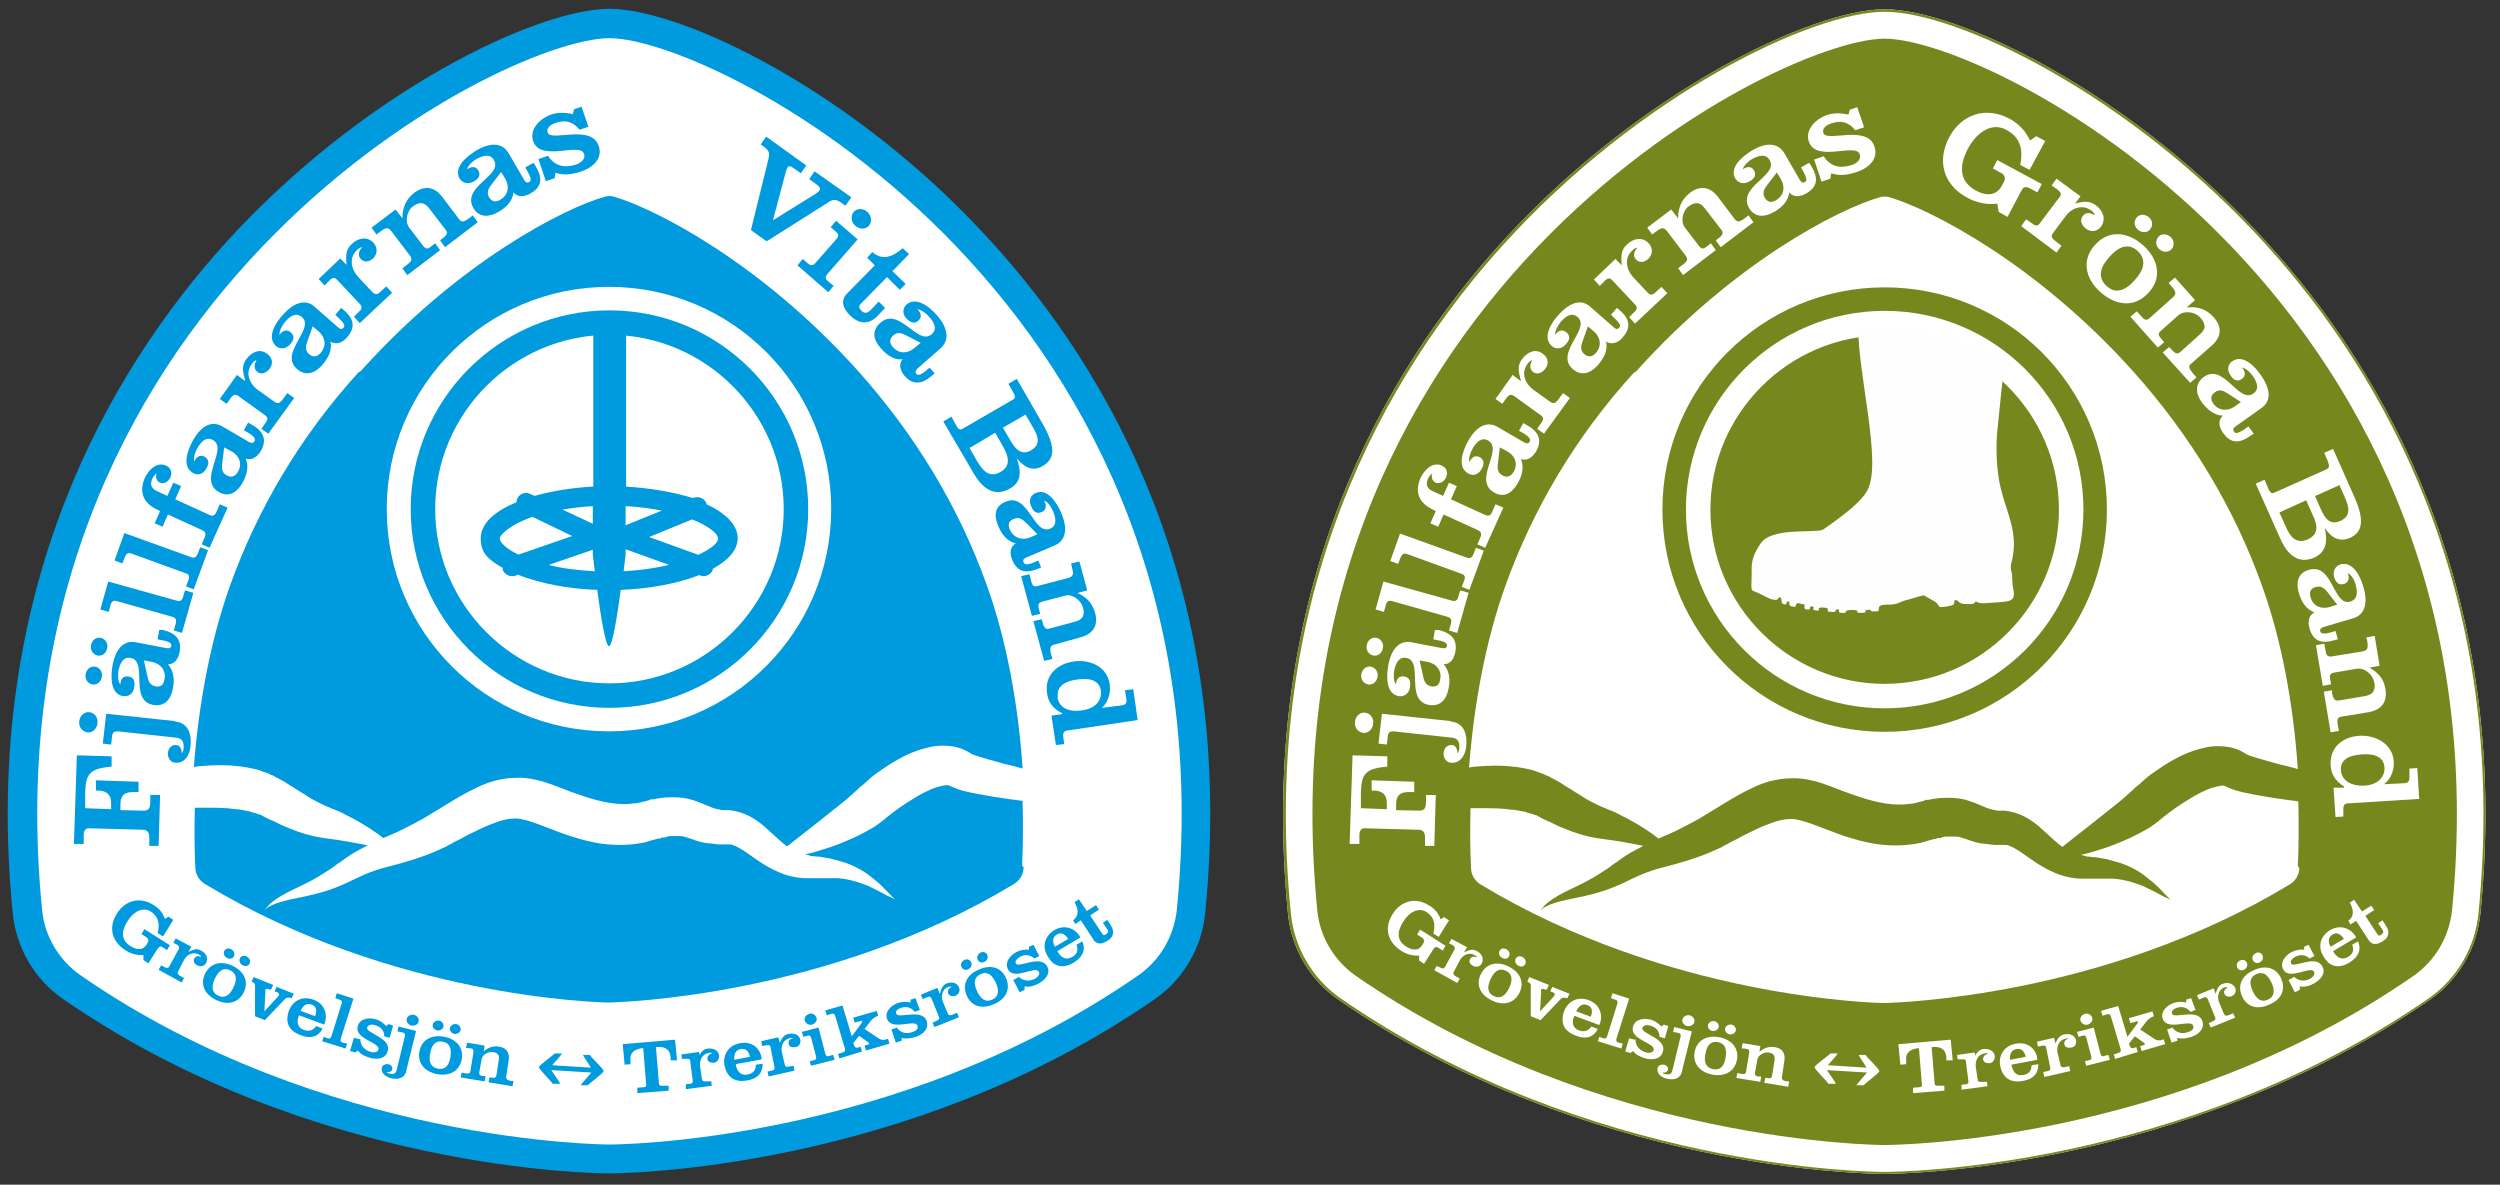 <?xml version="1.0" encoding="UTF-8"?>
<svg xmlns="http://www.w3.org/2000/svg" version="1.1" viewBox="0 0 510.7 242">
  <rect x="0" y="0" width="510.7" height="242" fill="#333333" stroke="none"/>
  <defs>
    <style>
      .cls-1 {
        fill: #fff;
      }

      .cls-2 {
        fill: #009ade;
      }

      .cls-3 {
        fill: #fefefe;
      }

      .cls-4 {
        fill: #76871e;
      }
    </style>
  </defs>
  <!-- Generator: Adobe Illustrator 28.7.1, SVG Export Plug-In . SVG Version: 1.2.0 Build 142)  -->
  <g>
    <g id="Lager_1">
      <g>
        <path class="cls-2" d="M124.5,1.8c-14.7,0-50.2,16.7-78.5,47.9C22.6,75.6-4,120.3,2.6,186.5c.7,7.2,4.5,13.6,10.3,17.6,50.9,35.2,109.1,35.6,111.5,35.6s60.7-.4,111.5-35.6c5.9-4.1,9.6-10.5,10.3-17.6,6.6-66.2-19.9-110.9-43.4-136.8C174.7,18.5,139.2,1.8,124.5,1.8h0Z"/>
        <g>
          <path class="cls-1" d="M169.8,104c0,25-20.3,45.4-45.4,45.4s-45.4-20.3-45.4-45.4,20.3-45.4,45.4-45.4,45.4,20.3,45.4,45.4"/>
          <path class="cls-2" d="M124.5,144.6c-22.4,0-40.6-18.2-40.6-40.6s18.2-40.6,40.6-40.6,40.6,18.2,40.6,40.6-18.2,40.6-40.6,40.6ZM124.5,68.4c-19.6,0-35.6,16-35.6,35.6s16,35.6,35.6,35.6,35.6-16,35.6-35.6-16-35.6-35.6-35.6Z"/>
          <path class="cls-2" d="M150.7,110c0-2.8-2.5-5.2-6.4-7,0,0,0-.1,0-.2-.4-1-1.6-1.5-2.6-1.1h-.3c-3.9-1.2-8.7-2-13.5-2.3v-33.8h-6.7v33.8c-4.2.2-8.4.9-12,1.9l-.9-.4c-1-.5-2.2,0-2.6.9-.1.2-.2.5-.2.8-4.4,1.8-7.3,4.3-7.3,7.4s1.7,4.4,4.5,6c0,.1,0,.3,0,.4.3.8,1.1,1.3,1.9,1.3s.4,0,.7-.1l.5-.2c4.5,1.8,10.3,2.9,16.2,3.1.7,5.3,1.7,11.5,2.4,11.5s1.7-6.2,2.4-11.5c5.8-.2,11.6-1.3,16-3h.2c.2.2.5.2.7.2.8,0,1.6-.5,1.9-1.3,0,0,0-.1,0-.2,3.1-1.7,5.1-3.8,5.1-6.3ZM135.2,104.3l-7.4,3v-3.9c2.7.1,5.2.5,7.4.9ZM121.1,103.4v3.6l-6.2-2.9c1.9-.3,4-.6,6.2-.7ZM108.8,105.6l8.1,3.9-11,3.8c-2.5-1.2-3.8-2.5-3.8-3.3s2.3-2.9,6.6-4.4ZM112.1,115.4l9-3.1v1.1s.2,1.3.4,3.3c-3.6-.2-6.8-.6-9.4-1.3ZM127.4,116.7c.2-2,.4-3.3.4-3.3v-1.2l8.9,3.2c-2.6.6-5.7,1.1-9.3,1.3ZM142.8,113.4l-10.2-3.7,8.8-3.6c3.5,1.4,5.3,3,5.3,3.9s-1.4,2.1-4,3.3Z"/>
        </g>
        <path class="cls-1" d="M124.5,7.8C102.2,7.8-3.7,62,8.6,185.9c.5,5.3,3.4,10.2,7.8,13.3,49.8,34.5,107.5,34.6,108.1,34.6h0c.6,0,58.3,0,108.1-34.6,4.4-3.1,7.2-7.9,7.8-13.3C252.7,62,146.7,7.8,124.5,7.8ZM73.7,75.8c20-22.3,41.6-33.3,49.8-35.6.7-.2,1.3-.2,2,0,8.2,2.4,29.9,13.4,49.8,35.6,11.7,13.1,20.6,27.8,26.3,43.8,4,11.1,6.4,24.2,7.3,37.4-1.3-.4-2.6-.7-3.9-1-1.1-.3-2.2-.6-3.2-.9-1-.3-2.1-.6-2.9-.9q-.5-.2-1.1-.6c-1-.6-2-.9-3-1.1-2-.3-3.7-.2-5.2.2-3.1.7-5.5,2-7.8,3.4-1.1.7-2.2,1.5-3.2,2.2-.5.4-1,.8-1.4,1.2-.4.4-1,.9-1.4,1.2-.4.3-.7.7-1.1,1-.3.3-.7.6-1.1,1-.7.6-1.5,1.3-2.3,1.9-1.5,1.2-3,2.4-4.4,3.5-2.4,1.9-4.5,3.5-6.1,4.8-.3-.2-.5-.4-.8-.6-1.2-1-2.4-2.2-4-3.6-1.6-1.3-3.8-2.9-7.1-3.2h-.4s-.2,0-.2,0c-.3,0-.1,0-.2,0h0s0,0,0,0h-.6c-.4-.1-.7-.2-1-.2-.7-.2-1.3-.4-2.2-.8-.9-.4-2.1-.9-3.6-1.3-1.4-.3-2.9-.4-4.3-.3-.7,0-1.3.1-2,.2l-1,.2h-.5c0,0-.4.2-.4.2l-1.6.4c-.4.1-.8.2-1.2.2-3.2.5-6.8-.2-10.6-1.5-1.9-.6-3.9-1.4-6-2.2-1.1-.4-2.2-.8-3.6-1.1-1.3-.3-2.8-.5-4.3-.4-1.5,0-2.9.3-4.2.6-1.3.4-2.5.8-3.6,1.4-2.2,1-4,2.1-5.8,3.2-1.7,1-3.4,2.1-5.1,3.1-1.6.9-3.2,1.7-4.8,2.5-1.1.5-2.2,1-3.4,1.5-1.5-1.2-3.6-2.6-6.2-4-.8-.4-1.6-.8-2.5-1.3-.9-.4-2-.8-2.7-1.1-1.6-.7-3.2-1.5-4.8-2.6-.9-.5-1.7-1.1-2.6-1.6-.9-.6-1.8-1.2-3.1-1.8l-.5-.3-.4-.2h-.2c0,0-.3-.2-.3-.2l-.5-.2c-.7-.2-1.3-.5-2-.7-1.3-.3-2.7-.6-4-.7-2.6-.3-5.1-.2-7.5,0-.5,0-.9.1-1.4.2,1-13,3.4-25.8,7.3-36.8,5.7-16,14.5-30.8,26.3-43.8ZM209.1,177.2c0,1.4-.8,2.7-2,3.4-38.2,23.1-80.5,24.1-82.6,24.2-2.2,0-44.4-1.1-82.6-24.2-1.2-.7-2-2-2-3.4-.2-4-.2-8.1-.1-12.2.8,0,1.6,0,2.3,0,2,0,4.1,0,6,.3,1,0,1.8.3,2.7.4.4.1.8.3,1.2.4h.3c0,0,0,.1,0,.1h0s0,0,0,0c0,0,.1,0,0,0h.2c0,0,.4.2.4.2h.3c.8.5,1.8,1,2.8,1.4,1,.5,2,1,3.1,1.4,2.1.9,4.4,1.6,6.5,1.9,1.2.2,1.9.3,2.8.4.9.1,1.7.3,2.5.4,1.5.3,2.9.5,4.2.8-1,.5-1.9,1-2.8,1.5-.7.4-1.5,1-2.1,1.4-.3.2-.6.5-1,.7-.3.2-.6.4-.8.6-1.1.8-2.3,1.5-3.4,2.2-2.2,1.3-4.3,2.2-6.1,3.1-1.7.9-3.1,1.8-3.8,2.5-.4.4-.6.7-.8.9-.1.2-.2.3-.2.3,0,0,.1,0,.3-.3.2-.2.5-.4,1-.6.9-.5,2.3-.9,4.1-1.3,1.9-.4,4.2-.8,6.8-1.6,1.3-.4,2.7-.9,4.2-1.6.4-.2.7-.3,1.1-.5.3-.2.7-.3,1-.5.7-.3,1.3-.6,2-.9,1.4-.6,2.9-1.1,4.5-1.5,1.6-.4,3.4-.9,5.3-1.5,1.9-.6,3.8-1.3,5.7-2.2.5-.2,1-.4,1.4-.7.4-.2.9-.4,1.3-.7.9-.4,1.8-.9,2.7-1.4,1.8-.9,3.6-1.8,5.3-2.4,1.7-.7,3.2-1,4.5-1,2.4,0,6.5,2,10.9,3.5,2.2.7,4.6,1.4,7.1,1.7,2.5.3,5.2.3,7.8-.2.7-.1,1.3-.3,1.9-.5l1.5-.4h.4c0-.1.3-.2.3-.2h.6c.4-.2.8-.3,1.2-.3.7,0,1.4,0,2,0,.6,0,1.3.3,2.3.6,1,.4,2.3.8,3.7.9.6,0,1.3.2,1.9.2h.9s.1,0,.1,0h0s.2,0,0,0h.2s.4,0,.4,0c.1,0,.1,0,.2,0,.1,0,.2,0,.4,0,.3,0,.5.1.8.2.6.2,1.2.6,1.9,1,1.4.9,2.9,2.1,4.6,3.1,1.7,1,3.6,1.9,5.6,2.3,1,.2,1.9.3,2.8.3.5,0,.9,0,1.4,0,.4,0,.7,0,1.1,0,.8,0,1.4,0,2,0,.6,0,1.3,0,1.9,0,2.4.2,4.5.9,6.2,1.6,1.7.8,3,1.5,3.9,2,.5.2.8.4,1.1.5.2.1.4.2.4.2,0,0-.4-.4-1.1-1.1-.7-.7-1.7-1.9-3.3-3.1-1.5-1.3-3.7-2.7-6.5-3.5-.7-.2-1.4-.4-2.2-.6-.8-.1-1.6-.3-2.3-.4-.4,0-.8,0-1.2-.1-.3,0-.6,0-1-.2-.2,0-.5-.1-.7-.2,0,0,0,0,.1,0,1.5-.3,3.1-.8,4.9-1.4,1.8-.6,3.7-1.4,5.6-2.3,1-.5,2-1,3-1.6.5-.3,1-.6,1.5-1,.3-.2.5-.4.8-.6l.7-.6c1.6-1.3,3.3-2.5,5.1-3.6,1.7-1.1,3.6-2.1,5.2-2.6.8-.2,1.5-.4,1.9-.4.2,0,.3,0,.4,0,.5.2,1.6.7,2.2.9,2.7.8,5.1,1.1,7.3,1.5,2,.3,3.9.6,5.7.8.1,4.4.1,8.9-.1,13.2Z"/>
        <g>
          <path class="cls-2" d="M34.3,187.2l1.1.7-2.1,3.4-1.1-.7c.4-1.5.4-3.2-1.4-4.4-1.6-1-3.5,0-4.7,1.9-1.3,2-1.5,3.9.6,5.2,1.5.9,2.6.7,3.2-.3l.3-.5c.3-.4,0-.9-.4-1.1l-.9-.6.6-1,5.2,3.3-.6,1-.7-.5c-.6-.4-.8-.3-1.2.2l-1.9,3-1-.7v-1c-1.3.1-2.7-.3-3.7-1-2.8-1.8-3.5-4.7-1.7-7.5,1.7-2.7,4.7-3.5,7.5-1.7,1.2.7,1.9,1.7,2.3,2.8l.8-.5Z"/>
          <path class="cls-2" d="M38.6,194.4h0c1-.5,1.7-.7,2.5-.2,1,.5,1.5,1.5,1,2.5-.3.6-1,.9-1.8.5-.6-.3-.9-.9-.6-1.4.3-.5.9-.6,1.4-.3,0-.3-.3-.4-.5-.5-1.2-.7-2.5.1-3,1.1l-1.2,2.3c-.2.4-.1.6.3.9l.9.5-.5.9-4.7-2.6.5-.9.8.4c.4.2.7.2.9-.2l1.9-3.5c.2-.4.1-.6-.3-.9l-.8-.4.5-.9,3.2,1.7-.6,1Z"/>
          <path class="cls-2" d="M47.5,197.3c2.3,1.1,3.4,3.1,2.3,5.4-1.1,2.2-3.3,2.7-5.6,1.6-2.3-1.1-3.4-3.1-2.3-5.4,1.1-2.2,3.3-2.7,5.6-1.6ZM44.6,203.4c1.2.6,2.3,0,3.1-1.7.8-1.7.6-2.9-.7-3.5s-2.3,0-3.1,1.7-.6,2.9.7,3.5ZM47.2,193.9c.6.3.8.9.6,1.4-.2.5-.8.7-1.4.4-.6-.3-.8-.9-.6-1.4s.8-.7,1.4-.4ZM50.4,195.4c.6.3.8.9.6,1.4-.2.5-.8.7-1.4.4-.6-.3-.8-.9-.6-1.4.2-.5.8-.7,1.4-.4Z"/>
          <path class="cls-2" d="M55.2,202.2l-.5-.2c-.2,0-.4,0-.5.2,0,.1,0,.4,0,.8l-.2,3.6h0s2.5-2.7,2.5-2.7c.3-.3.4-.5.5-.6,0-.2,0-.4-.2-.5l-.7-.3.4-.9,3.5,1.4-.4.9c-.7-.2-1.1-.1-1.4.2l-4.1,4.3-2-.8v-6.2c.1-.3,0-.5-.7-.9l.4-.9,4,1.6-.4.9Z"/>
          <path class="cls-2" d="M61.1,207.4c-.5,1.1-.5,2.5,1,3,1.2.4,1.9,0,2.5-.8l1.3.5c-.8,1.6-2.3,2.2-4.4,1.4-2.5-.9-3.3-2.6-2.5-5,.8-2.1,2.8-3.1,5-2.3,2.6.9,3,3.5,2.2,5.1l-5.1-1.9ZM64.4,207.5c.3-.9.4-1.9-.8-2.3-1.1-.4-1.8.4-2.2,1.3l3,1.1Z"/>
          <path class="cls-2" d="M65.8,212.8l.3-1,.8.3c.5.1.7,0,.8-.4l2.1-6.7c.1-.4,0-.7-.5-.8l-.8-.3.3-1,3.4,1.1-2.6,8.2c-.1.4,0,.7.5.8l.8.2-.3,1-4.8-1.5Z"/>
          <path class="cls-2" d="M73.6,212.2c0,1.4.8,2.3,2.2,2.7.6.2,1.4,0,1.5-.5.4-1.5-5-2.1-4.2-4.8.4-1.5,2.2-1.8,3.6-1.4.9.2,1.6.8,2.2,1.4l.5-.4.9.3-.7,2.5-1.1-.3c0-1.2-.7-2-2-2.3-.5-.2-1.3-.1-1.5.5-.3,1.2,5,2.1,4.2,4.8-.4,1.6-2.1,1.8-3.6,1.4-1-.3-1.9-.7-2.5-1.5l-.5.4-1.1-.3.8-2.7,1.2.3Z"/>
          <path class="cls-2" d="M83,218.8c-.4,1.6-1.9,1.8-3.3,1.4-1-.3-1.9-1-1.7-2.1.1-.5.7-.8,1.3-.7.6.1,1,.6.8,1.1-.1.4-.7.6-1.1.5,0,.1.3.3.5.3.7.2,1.3.1,1.5-.6l1.7-7c.1-.4,0-.7-.5-.8l-1-.2.2-1,3.6.9-2,8.1ZM84.6,207.3c.6.2,1.1.8.9,1.4-.1.6-.8.9-1.5.8-.6-.2-1.1-.8-.9-1.4.2-.6.8-.9,1.5-.8Z"/>
          <path class="cls-2" d="M90.8,211.8c2.5.5,4,2.3,3.5,4.7-.5,2.4-2.6,3.4-5.1,2.9-2.5-.5-4-2.3-3.5-4.7.5-2.4,2.6-3.4,5.1-2.9ZM89.4,218.3c1.4.3,2.3-.5,2.6-2.3s-.1-2.9-1.5-3.2-2.3.5-2.6,2.3c-.4,1.8.1,2.9,1.5,3.2ZM89.7,208.5c.6.1,1,.7.9,1.2-.1.5-.7.9-1.3.8-.6-.1-1-.7-.9-1.2.1-.5.7-.9,1.3-.8ZM93.2,209.2c.6.1,1,.7.9,1.2-.1.5-.7.9-1.3.8-.6-.1-1-.7-.9-1.2.1-.5.7-.9,1.3-.8Z"/>
          <path class="cls-2" d="M98.7,214.9h0c.8-.8,1.9-1.3,3.2-1.1,1.5.2,2.3,1.2,2,2.9l-.5,3.3c0,.4.1.6.9.8h.6c0,0-.2,1.1-.2,1.1l-4.9-.8.2-1h.4c.7.2.9,0,1-.4l.5-3.2c.2-1.1-.4-1.5-1.3-1.6-.8-.1-2,.5-2.2,1.4l-.5,2.8c0,.4.1.6.6.7h.7c0,.1-.2,1.1-.2,1.1l-4.9-.8.2-1,1,.2c.5,0,.7,0,.8-.5l.6-3.7c.1-.7,0-.9-.9-1h-.6c0,0,.2-1.1.2-1.1l3.6.6-.2,1.3Z"/>
          <path class="cls-2" d="M137.9,212.4l.4,4.2h-1.3c0,.1,0-.6,0-.6-.1-1.6-1.1-2.3-3-2.1l.6,7.4c0,.4.2.5.7.5h1.3c0-.1,0,1,0,1l-6.4.5v-1.1c0,0,1.2-.1,1.2-.1.5,0,.7-.2.6-.6l-.6-7.4c-1.9.2-2.8,1-2.6,2.6v.7c0,0-1.2.1-1.2.1l-.4-4.2,10.5-.9Z"/>
          <path class="cls-2" d="M142.7,215.9h0c.5-1,1-1.6,1.9-1.7,1.1-.1,2.1.3,2.3,1.4,0,.7-.3,1.4-1.1,1.5-.7,0-1.2-.2-1.3-.8,0-.6.4-1,1-1.1-.2-.2-.5-.2-.7-.1-1.4.2-1.9,1.5-1.8,2.7l.4,2.6c0,.4.3.6.8.5h1.1c0-.1.1.9.1.9l-5.3.7v-1c-.1,0,.8-.1.8-.1.5,0,.7-.3.6-.7l-.5-3.9c0-.4-.3-.6-.8-.5h-.9c0,.1-.1-.9-.1-.9l3.6-.5.2,1.2Z"/>
          <path class="cls-2" d="M150.3,217.4c.2,1.2.8,2.4,2.4,2.1,1.2-.2,1.7-.9,1.7-2l1.4-.2c0,1.8-.9,3-3.1,3.4-2.6.5-4.2-.6-4.7-3.1-.4-2.2.9-4.1,3.2-4.5,2.8-.5,4.3,1.5,4.4,3.3l-5.4,1ZM153.2,215.9c-.2-1-.7-1.8-1.9-1.6-1.1.2-1.4,1.2-1.3,2.2l3.1-.6Z"/>
          <path class="cls-2" d="M159.3,213h0c.5-1.1.9-1.6,1.8-1.8,1.1-.2,2.1.1,2.4,1.2.1.7-.2,1.4-1,1.5-.7.1-1.3,0-1.4-.7-.1-.6.3-1,.9-1.1-.2-.1-.5-.1-.7,0-1.4.3-1.8,1.7-1.6,2.8l.6,2.5c0,.4.3.6.8.5l1-.2.2,1-5.3,1.2-.2-1,.9-.2c.5-.1.6-.3.5-.8l-.8-3.9c0-.4-.3-.6-.8-.5l-.9.2-.2-1,3.5-.8.3,1.2Z"/>
          <path class="cls-2" d="M165.7,217.8l-.3-1,.8-.2c.5-.1.6-.3.5-.8l-1-3.8c-.1-.4-.4-.6-.8-.4l-.8.2-.3-1,3.4-.9,1.4,5.4c.1.4.4.6.8.4l.8-.2.3,1-4.8,1.2ZM165.3,207.1c.6-.2,1.3.2,1.5.8s-.3,1.2-.9,1.4c-.6.2-1.3-.2-1.5-.8-.2-.6.3-1.2.9-1.4Z"/>
          <path class="cls-2" d="M171.5,216.3l-.3-1,.9-.3c.5-.1.6-.4.5-.8l-2-6.7c-.1-.4-.4-.5-.8-.4l-.9.3-.3-1,3.5-1,1.9,6.3,2-2.7c.1-.2.2-.3.1-.4s-.3-.1-.4,0l-1.1.3-.3-1,4.8-1.4.3,1c-.6.2-1,.5-1.4.9l-1.4,1.8,3,2c.5.3,1.1.3,1.8,0l.3,1-4.8,1.4-.3-1,.7-.2c.2,0,.3-.2.2-.3,0-.1-.1-.2-.3-.3l-1.7-1.2-1.2,1.5.2.5c.1.4.4.5.8.4l.5-.2.3,1-4.6,1.4Z"/>
          <path class="cls-2" d="M183.1,209.8c.8,1.2,2,1.5,3.4,1,.6-.2,1.2-.7.9-1.3-.5-1.4-5.3,1.2-6.2-1.4-.5-1.4.8-2.7,2.2-3.2.9-.3,1.8-.3,2.6-.1v-.6c.1,0,1-.3,1-.3l.9,2.4-1,.4c-.8-.9-1.7-1.2-2.9-.8-.5.2-1.2.6-.9,1.2.4,1.1,5.3-1.2,6.2,1.5.5,1.5-.7,2.7-2.2,3.2-1,.3-2,.5-2.9.2v.6c-.1,0-1.2.4-1.2.4l-.9-2.7,1.2-.4Z"/>
          <path class="cls-2" d="M192,203h0c.3-1.1.6-1.8,1.4-2.1,1-.4,2.1-.2,2.5.8.3.6,0,1.4-.7,1.7-.6.2-1.3.1-1.5-.5-.2-.5.1-1,.7-1.3-.2-.1-.5,0-.7,0-1.3.5-1.5,2-1.1,3l1,2.4c.2.4.4.5.9.3l1-.4.4.9-5,2-.4-.9.9-.4c.4-.2.6-.4.4-.8l-1.5-3.7c-.2-.4-.4-.5-.9-.3l-.9.4-.4-.9,3.4-1.4.4,1.1Z"/>
          <path class="cls-2" d="M197,196.1c.6-.3,1.2,0,1.4.5.2.5,0,1.1-.6,1.4-.6.3-1.2,0-1.4-.5s0-1.1.6-1.4ZM199.9,198.1c2.3-1.1,4.6-.6,5.6,1.7,1,2.2,0,4.3-2.4,5.3-2.3,1.1-4.6.6-5.6-1.7-1-2.2,0-4.3,2.4-5.3ZM202.7,204.2c1.3-.6,1.5-1.8.7-3.5-.8-1.7-1.8-2.3-3.1-1.7-1.3.6-1.5,1.8-.7,3.5s1.8,2.3,3.1,1.7ZM200.3,194.6c.6-.3,1.2,0,1.4.5s0,1.1-.6,1.4c-.6.3-1.2,0-1.4-.5-.2-.5,0-1.1.6-1.4Z"/>
          <path class="cls-2" d="M208,199.4c.9,1,2.2,1.2,3.5.5.5-.3,1-.9.7-1.4-.7-1.3-5.1,1.9-6.3-.5-.7-1.4.4-2.8,1.7-3.5.8-.4,1.7-.6,2.6-.5v-.6c0,0,.9-.4.9-.4l1.2,2.3-1,.5c-.9-.8-1.9-.9-3-.3-.5.3-1,.8-.8,1.3.6,1.1,5-1.9,6.4.6.8,1.4-.3,2.7-1.7,3.5-.9.5-1.9.8-2.9.6v.7s-1,.5-1,.5l-1.3-2.5,1.1-.6Z"/>
          <path class="cls-2" d="M216,194.3c.6,1.1,1.6,2,3,1.2,1.1-.6,1.3-1.4.9-2.5l1.2-.7c.7,1.6.2,3.1-1.7,4.3-2.3,1.4-4.2.9-5.4-1.3-1.2-1.9-.6-4.1,1.4-5.3,2.4-1.4,4.6,0,5.3,1.5l-4.7,2.8ZM218.2,191.8c-.5-.8-1.3-1.5-2.3-.9-1,.6-.9,1.6-.4,2.5l2.7-1.6Z"/>
          <path class="cls-2" d="M219.7,188.8l-.5-.8c1.4-1,1-2.5.3-3.7l.9-.6,1.6,2.4,1.9-1.2.6.9-1.8,1.2,2.5,3.8c.2.3.4.3.8,0,.4-.3.5-.6.1-1.1l-.8-1.2.9-.6.7,1.1c.9,1.4.5,2.5-.7,3.2-1.1.7-2.1.8-2.8-.2l-2.6-4-1.2.8Z"/>
        </g>
        <path class="cls-2" d="M120.6,215.5h-1.5c0,.2,1.1,1.7,1.6,2.6l-7.9-.5c.7-.8,1.9-2.1,2-2.4h-1.5c-.4.5-3.1,2.3-3.2,2.8,0,.5,2.5,2.8,2.8,3.4h1.5c0-.3-1.3-2-1.8-2.8l8.2.5c-.6.7-2,2.3-2.2,2.6h1.5c.4-.5,3.1-2.4,3.2-2.9,0-.5-2.5-2.7-2.8-3.3Z"/>
        <g>
          <path class="cls-2" d="M172.5,41.9l-.5-.4c-1.1-.8-1.8-.9-2.9-.1l-12.5,7.9-3.2-2.3,3.6-14.6c.3-1.2,0-1.7-.9-2.4l-.7-.5,1.1-1.6,8.2,5.9-1.1,1.6-1.4-1c-.7-.5-1.1-.6-1.3-.2-.2.3-.3.7-.4,1l-2.6,9.8h0s8.7-5.4,8.7-5.4c.4-.3.6-.4.8-.7.3-.4,0-.8-.7-1.3l-1.4-1,1.1-1.6,7.5,5.3-1.1,1.6Z"/>
          <path class="cls-2" d="M162.9,54.2l1.1-1.3,1,.9c.6.5,1.1.5,1.5,0l4.4-5c.5-.6.4-1-.2-1.5l-1-.9,1.1-1.3,4.4,3.8-6.2,7.1c-.5.6-.4,1,.2,1.5l1.1.9-1.1,1.3-6.3-5.5ZM177.2,43.3c.8.7,1,2,.3,2.8s-1.9.8-2.8,0c-.8-.7-1-2-.3-2.8.7-.8,1.9-.8,2.8,0Z"/>
          <path class="cls-2" d="M177.1,52.7l1.1-1.2c2.2,1.9,4.4.8,6.2-.8l1.3,1.2-3.4,3.5,2.7,2.6-1.2,1.2-2.6-2.6-5.4,5.5c-.4.4-.4.8.2,1.4.6.6,1.2.5,1.9-.2l1.6-1.7,1.3,1.3-1.5,1.6c-1.9,2-3.9,1.6-5.6,0-1.5-1.5-2.1-3.1-.6-4.6l5.6-5.7-1.7-1.7Z"/>
          <path class="cls-2" d="M190.9,76.3l-.6.5c-2.2,1.9-4,1.7-5.5,0-.9-1.1-1.3-2.4-.4-3.4-1.8.2-3.3-.9-4.5-2.3-1.5-1.7-1.9-3.6,0-5.2,3.8-3.3,7.6,4.8,10.4,2.4,1.3-1.1.5-2.5-.5-3.6-.5-.6-1.6-1.5-2.4-1.5.8.7,1,1.6.2,2.3-.9.8-1.7.3-2.5-.5-.8-.9-.7-2.1.1-2.8,2-1.7,4.7.5,6.2,2.2,2.5,2.9,2.4,5.2.8,6.7l-4.8,4.2c-.4.4-.5.8-.2,1.1.3.3.8.3,2-.7l.7-.6,1.2,1.4ZM188,70l-2.9-1.5c-.8-.4-1.7-.8-2.6,0-.8.7-.9,1.5-.1,2.4,1.3,1.5,3.1,1.3,4.4.2l1.3-1.1Z"/>
          <path class="cls-2" d="M194.4,85.2l1,1.8c.4.8.8.9,1.4.5l10-5.8c.6-.3.7-.7.2-1.5l-1-1.8,1.7-1,5.3,9.2c2.8,4.9,2.4,7.2,0,8.6-2,1.2-3.8.3-5.3-1.6h0c.8,2.3,1.2,4.8-1.4,6.2-2.4,1.4-5,1-7.4-3.1l-6.2-10.6,1.7-1ZM198,91.4l1.6,2.8c1.2,2,2.5,3.5,4.8,2.2,2.2-1.3,1.6-3.2.5-5.2l-1.6-2.8-5.2,3.1ZM204.9,87.4l1.4,2.4c1.1,2,2.4,3.3,4.3,2.2,2.1-1.2,1.5-2.9.3-4.9l-1.4-2.4-4.7,2.7Z"/>
          <path class="cls-2" d="M212.7,115.9l-.7.3c-2.7,1.1-4.3.4-5.2-1.8-.6-1.3-.5-2.7.7-3.4-1.8-.4-2.9-1.9-3.6-3.6-.9-2.1-.7-4,1.5-4.9,4.7-2,5.7,6.9,9.1,5.5,1.5-.6,1.2-2.2.6-3.6-.3-.7-1-1.9-1.8-2.1.5.9.5,1.9-.5,2.3-1.1.5-1.8-.2-2.2-1.3-.5-1.1,0-2.2,1-2.6,2.4-1,4.3,2,5.2,4.1,1.5,3.6.7,5.7-1.3,6.6l-5.9,2.5c-.5.2-.7.6-.5,1,.2.4.6.6,2.1,0l.9-.4.7,1.7ZM211.9,109.1l-2.3-2.3c-.6-.6-1.4-1.3-2.5-.8-1,.4-1.3,1.1-.8,2.2.8,1.8,2.6,2.2,4.1,1.6l1.6-.7Z"/>
          <path class="cls-2" d="M219.8,121h0c1.9.8,3.3,2,3.9,4.2.7,2.4-.3,4.3-3,5l-5.4,1.5c-.7.2-.9.6-.6,1.9l.3,1-1.7.4-2.2-8.1,1.7-.4.2.7c.3,1.2.7,1.4,1.4,1.2l5.2-1.4c1.9-.5,2-1.7,1.6-3s-2.1-2.8-3.7-2.3l-4.6,1.2c-.7.2-.9.6-.7,1.4l.3,1.1-1.7.4-2.2-8.1,1.7-.4.4,1.6c.2.8.6,1,1.3.8l6.1-1.6c1.1-.3,1.3-.7.9-2.1l-.2-.9,1.7-.4,1.6,5.9-2.2.6Z"/>
          <path class="cls-2" d="M217,145.7h0c-1.9-.9-2.9-2.3-3.1-4.1-.6-3.9,2.4-6.1,5.6-6.5s6.7,1.1,7.2,4.7c.3,2.2-.7,4-1.6,4.8h0c0,0,4-.5,4-.5.8-.1,1.1-.4,1-1.3l-.3-1.8,1.7-.2.9,6.3-14.2,2.1c-.8.1-1.1.4-1,1.3l.2,1.5-1.7.2-.9-6,2.1-.3ZM216,142.4c.3,1.9,1.9,3.2,5.1,2.7,2.8-.4,4-2.1,3.8-4-.3-1.9-1.9-2.7-4.8-2.3-3,.4-4.3,1.7-4,3.6Z"/>
        </g>
        <g>
          <path class="cls-2" d="M32.4,172.8h-1.9c0,0,0-1.8,0-1.8,0-1-.5-1.5-1.3-1.5l-11.1-.3c-.6,0-1,.5-1,1.3v1.9c0,0-2,0-2,0l.6-18.1,7.1.2v2.1c-4.4.4-5.3,1.4-5.4,5.3v3.2c-.1,0,5.3.2,5.3.2v-1.3c0-1.8-1.1-2.4-2.4-2.5h-.7s0-2.1,0-2.1l8.7.3v2.1c0,0-1.1,0-1.1,0-1.8,0-2.6.7-2.6,2.5v1.2s4.7.1,4.7.1c1,0,1.4-.4,1.4-1.8v-1.4s2,0,2,0l-.3,10.5Z"/>
          <path class="cls-2" d="M16.2,147.3c.1-1.1,1.1-2,2.1-1.8,1,.1,1.8,1.1,1.6,2.3-.1,1.1-1.1,2-2.1,1.8s-1.8-1.1-1.6-2.3ZM35.8,147.4c2.8.3,3.4,2.8,3.1,5.2-.2,1.8-1.3,3.4-3.1,3.2-.9,0-1.6-1-1.5-2s.8-1.7,1.7-1.6c.8,0,1.2,1,1.1,1.7.2-.2.4-.6.4-.9.1-1.2-.1-2.1-1.4-2.3l-12-1.3c-.8,0-1.1.2-1.2,1l-.2,1.7-1.7-.2.7-6.1,14,1.5Z"/>
          <path class="cls-2" d="M17.5,137.7c.2-1.1,1.1-1.7,2-1.5.9.2,1.5,1.1,1.3,2.1-.2,1.1-1.1,1.7-2,1.5-.9-.2-1.5-1.1-1.3-2.1ZM18.6,131.8c.2-1.1,1.1-1.7,2-1.5.9.2,1.5,1.1,1.3,2.1-.2,1.1-1.1,1.7-2,1.5-.9-.2-1.5-1.1-1.3-2.1ZM32.5,128.7h.8c2.9.7,3.8,2.2,3.4,4.5-.3,1.4-1,2.5-2.4,2.5,1.2,1.3,1.4,3.2,1,5-.4,2.2-1.7,3.7-4,3.3-5-.9-1-8.9-4.6-9.6-1.6-.3-2.2,1.2-2.5,2.6-.1.8-.2,2.2.4,2.8,0-1.1.6-1.8,1.7-1.6,1.2.2,1.3,1.2,1.1,2.3-.2,1.2-1.2,1.9-2.3,1.7-2.6-.5-2.5-4-2.1-6.3.7-3.8,2.6-5.1,4.7-4.7l6.3,1.2c.6.1.9,0,1-.5,0-.4-.2-.8-1.8-1.1l-1-.2.3-1.8ZM29.4,134.9l.7,3.2c.2.9.4,1.8,1.6,2.1,1.1.2,1.7-.2,1.9-1.4.4-1.9-.9-3.3-2.6-3.6l-1.7-.3Z"/>
          <path class="cls-2" d="M37.2,129.3l-1.7-.5.4-1.4c.2-.8,0-1.2-.7-1.4l-11.3-3.2c-.7-.2-1.1,0-1.3.8l-.4,1.4-1.7-.5,1.6-5.7,14,3.9c.7.2,1.1,0,1.3-.8l.4-1.3,1.7.5-2.3,8.1Z"/>
          <path class="cls-2" d="M39.6,120.4l-1.6-.6.5-1.3c.3-.8.1-1.2-.6-1.4l-11-4c-.7-.3-1.1,0-1.4.7l-.5,1.3-1.6-.6,2-5.6,13.6,4.9c.7.3,1.1,0,1.4-.7l.5-1.3,1.6.6-2.9,7.9Z"/>
          <path class="cls-2" d="M31.6,106.9l1.1-2.5-.6-.3c-3-1.4-3.7-3.8-2.5-6.5.8-1.7,2.5-3.3,4.3-2.5.9.4,1.4,1.3.9,2.4-.4,1-1.4,1.4-2.1,1.1-.7-.3-1-1.1-.7-1.9,0,0,0,0,0,0-.4.3-.7.7-.9,1.1-.6,1.4,0,2.1,1.1,2.6l2,.9,1.2-2.7,1.6.7-1.2,2.7,7,3.2c.7.3,1.1.1,1.4-.6l.7-1.6,1.6.7-3.7,8.2-1.6-.7.6-1.4c.3-.7.2-1.2-.5-1.5l-7-3.2-1.1,2.5-1.6-.7Z"/>
          <path class="cls-2" d="M50.8,86.4l.7.4c2.5,1.4,3,3.2,1.8,5.3-.7,1.2-1.8,2-3.1,1.6.7,1.6.2,3.5-.7,5-1.1,1.9-2.8,3-4.8,1.8-4.4-2.5,2-8.8-1.2-10.6-1.4-.8-2.5.4-3.2,1.7-.4.7-.9,2-.6,2.7.4-1,1.2-1.5,2.1-1,1,.6.9,1.5.3,2.5-.6,1.1-1.8,1.4-2.7.8-2.3-1.3-1.1-4.6,0-6.6,1.9-3.4,4.1-4,6-2.9l5.5,3.2c.5.3.9.2,1.1-.2s0-.9-1.3-1.7l-.9-.5.9-1.6ZM45.8,91.3l-.4,3.3c-.1.9-.2,1.9.9,2.5.9.5,1.7.3,2.3-.7,1-1.7.2-3.4-1.3-4.2l-1.5-.8Z"/>
          <path class="cls-2" d="M50.1,77.7h0c-.6-1.9-.7-3.1.2-4.3,1.1-1.5,2.8-2.3,4.3-1.1,1,.7,1.3,1.9.5,3-.7.9-1.7,1.3-2.5.7-.8-.6-.7-1.6-.2-2.4-.4,0-.7.4-1,.8-1.4,1.9-.3,4.1,1.2,5.2l3.5,2.5c.6.4,1,.3,1.5-.3l1.1-1.5,1.4,1-5.3,7.3-1.4-1,.9-1.3c.5-.7.4-1.1-.2-1.5l-5.4-3.9c-.6-.4-1-.3-1.5.3l-.9,1.3-1.4-1,3.5-4.9,1.6,1.2Z"/>
          <path class="cls-2" d="M69.7,62.9l.6.5c2.2,1.9,2.2,3.7.6,5.5-.9,1.1-2.2,1.6-3.4.9.4,1.8-.5,3.4-1.7,4.8-1.5,1.7-3.4,2.3-5.1.8-3.8-3.3,3.7-8.2,1-10.6-1.2-1.1-2.5-.2-3.5,1-.5.6-1.2,1.8-1.1,2.6.6-.9,1.5-1.2,2.3-.5.9.8.6,1.7-.2,2.5-.8.9-2,1-2.8.3-2-1.8-.1-4.8,1.4-6.4,2.6-2.9,4.9-3.1,6.5-1.6l4.8,4.2c.4.4.8.4,1.1,0,.3-.3.2-.8-1-1.9l-.7-.7,1.2-1.4ZM63.9,66.6l-1.1,3.1c-.3.8-.6,1.8.3,2.6.8.7,1.6.7,2.4-.2,1.3-1.5.9-3.3-.4-4.4l-1.3-1.1Z"/>
          <path class="cls-2" d="M70.8,54.1h0c-.2-2-.1-3.2,1-4.2,1.3-1.3,3.2-1.7,4.5-.3.8.9.9,2.1,0,3.1-.8.8-1.9,1-2.6.2-.7-.7-.4-1.7.3-2.4-.4,0-.8.3-1.1.6-1.7,1.6-1.1,4,.2,5.4l3,3.2c.5.5,1,.5,1.5,0l1.3-1.2,1.2,1.3-6.6,6.2-1.2-1.3,1.1-1.1c.6-.5.6-1,.1-1.5l-4.6-4.9c-.5-.6-1-.5-1.5,0l-1.1,1.1-1.2-1.3,4.4-4.2,1.4,1.4Z"/>
          <path class="cls-2" d="M82.2,44.6h0c0-2,.6-3.8,2.4-5.2,2-1.5,4.1-1.4,5.8.9l3.4,4.5c.5.6.9.6,2-.2l.8-.6,1,1.4-6.7,5.1-1-1.4.5-.4c1-.7,1.1-1.2.6-1.8l-3.3-4.3c-1.2-1.6-2.3-1.2-3.4-.4-1.1.8-1.7,3-.7,4.3l2.9,3.8c.5.6.9.6,1.5.1l.9-.7,1,1.4-6.7,5.1-1-1.4,1.3-1c.6-.5.7-.9.3-1.5l-3.8-5c-.7-.9-1.1-.9-2.3,0l-.8.6-1-1.4,4.9-3.7,1.4,1.8Z"/>
          <path class="cls-2" d="M109.1,33.4l.4.7c1.5,2.5,1,4.2-1.1,5.4-1.2.7-2.6.9-3.5-.2-.2,1.8-1.5,3.1-3.1,4-1.9,1.1-3.9,1.2-5.1-.8-2.5-4.4,6.1-6.6,4.2-9.8-.8-1.4-2.3-.9-3.6-.2-.7.4-1.7,1.3-1.9,2.1.8-.6,1.8-.7,2.3.2.6,1,0,1.8-1,2.3-1.1.6-2.2.3-2.8-.6-1.3-2.3,1.4-4.5,3.3-5.7,3.3-2,5.6-1.4,6.7.5l3.2,5.5c.3.5.7.6,1,.4.4-.2.5-.7-.3-2.1l-.5-.9,1.6-.9ZM102.4,35.1l-2,2.6c-.5.7-1.1,1.5-.5,2.6.6.9,1.3,1.1,2.3.5,1.7-1,1.9-2.8,1-4.3l-.9-1.5Z"/>
          <path class="cls-2" d="M112,31.9c1.3,2,3.3,2.5,5.7,1.7,1-.3,2-1.2,1.6-2.2-.8-2.4-8.9,1.8-10.4-2.6-.8-2.4,1.4-4.6,3.7-5.4,1.4-.5,3-.4,4.4-.1l.3-1,1.5-.5,1.4,4.1-1.8.6c-1.3-1.6-2.8-2.1-4.9-1.4-.9.3-2,1-1.6,2,.6,1.9,8.9-1.8,10.4,2.7.9,2.6-1.2,4.5-3.8,5.3-1.6.5-3.3.8-5,.2l-.2,1.1-1.8.6-1.5-4.5,2-.7Z"/>
        </g>
      </g>
      <path class="cls-1" d="M385,1.9c-14.7,0-50.2,16.7-78.5,47.9-23.4,25.8-49.9,70.6-43.4,136.8.7,7.2,4.5,13.6,10.3,17.6,50.9,35.2,109.1,35.6,111.5,35.6s60.7-.4,111.5-35.6c5.9-4.1,9.6-10.5,10.3-17.6,6.6-66.2-19.9-110.9-43.4-136.8C435.2,18.6,399.8,1.9,385,1.9h0Z"/>
      <path class="cls-4" d="M385,2.4c14.6,0,49.9,16.6,78.1,47.8,23.3,25.8,49.8,70.4,43.2,136.4-.7,7-4.4,13.3-10.1,17.3-50.7,35.1-108.8,35.5-111.2,35.5s-60.5-.4-111.2-35.5c-5.7-4-9.4-10.3-10.1-17.3-6.6-66,19.9-110.6,43.2-136.4,28.2-31.2,63.5-47.8,78.1-47.8M385,1.9c-14.7,0-50.2,16.7-78.5,47.9-23.4,25.8-49.9,70.6-43.4,136.8.7,7.2,4.5,13.6,10.3,17.6,50.9,35.2,109.1,35.6,111.5,35.6s60.7-.4,111.5-35.6c5.9-4.1,9.6-10.5,10.3-17.6,6.6-66.2-19.9-110.9-43.4-136.8C435.2,18.6,399.8,1.9,385,1.9h0Z"/>
      <path class="cls-4" d="M385,7.9c-22.3,0-128.2,54.1-115.9,178.1.5,5.3,3.4,10.2,7.8,13.3,49.8,34.5,107.5,34.6,108.1,34.6h0c.6,0,58.3,0,108.1-34.6,4.4-3.1,7.2-7.9,7.8-13.3C513.2,62,407.3,7.9,385,7.9ZM334.2,75.9c20-22.3,41.6-33.3,49.8-35.6.7-.2,1.3-.2,2,0,8.2,2.4,29.9,13.4,49.8,35.6,11.7,13.1,20.6,27.8,26.3,43.8,4,11.1,6.4,24.2,7.3,37.4-1.3-.4-2.6-.7-3.9-1-1.1-.3-2.2-.6-3.2-.9-1-.3-2.1-.6-2.9-.9q-.5-.2-1.1-.6c-1-.6-2-.9-3-1.1-2-.3-3.7-.2-5.2.2-3.1.7-5.5,2-7.8,3.4-1.1.7-2.2,1.5-3.2,2.2-.5.4-1,.8-1.4,1.2-.4.4-1,.9-1.4,1.2-.4.3-.7.7-1.1,1-.3.3-.7.6-1.1,1-.7.6-1.5,1.3-2.3,1.9-1.5,1.2-3,2.4-4.4,3.5-2.4,1.9-4.5,3.5-6.1,4.8-.3-.2-.5-.4-.8-.6-1.2-1-2.4-2.2-4-3.6-1.6-1.3-3.8-2.9-7.1-3.2h-.4s-.2,0-.2,0c-.3,0-.1,0-.2,0h0s0,0,0,0h-.6c-.4-.1-.7-.2-1-.2-.7-.2-1.3-.4-2.2-.8-.9-.4-2.1-.9-3.6-1.3-1.4-.3-2.9-.4-4.3-.3-.7,0-1.3.1-2,.2l-1,.2h-.5c0,0-.4.2-.4.2l-1.6.4c-.4.1-.8.2-1.2.2-3.2.5-6.8-.2-10.6-1.5-1.9-.6-3.9-1.4-6-2.2-1.1-.4-2.2-.8-3.6-1.1-1.3-.3-2.8-.5-4.3-.4-1.5,0-2.9.3-4.2.6-1.3.4-2.5.8-3.6,1.4-2.2,1-4,2.1-5.8,3.2-1.7,1-3.4,2.1-5.1,3.1-1.6.9-3.2,1.7-4.8,2.5-1.1.5-2.2,1-3.4,1.5-1.5-1.2-3.6-2.6-6.2-4-.8-.4-1.6-.8-2.5-1.3-.9-.4-2-.8-2.7-1.1-1.6-.7-3.2-1.5-4.8-2.6-.9-.5-1.7-1.1-2.6-1.6-.9-.6-1.8-1.2-3.1-1.8l-.5-.3-.4-.2h-.2c0,0-.3-.2-.3-.2l-.5-.2c-.7-.2-1.3-.5-2-.7-1.3-.3-2.7-.6-4-.7-2.6-.3-5.1-.2-7.5,0-.5,0-.9.1-1.4.2,1-13,3.4-25.8,7.3-36.8,5.7-16,14.5-30.8,26.3-43.8ZM469.7,177.3c0,1.4-.8,2.7-2,3.4-38.2,23.1-80.5,24.1-82.6,24.2-2.2,0-44.4-1.1-82.6-24.2-1.2-.7-2-2-2-3.4-.2-4-.2-8.1-.1-12.2.8,0,1.6,0,2.3,0,2,0,4.1,0,6,.3,1,0,1.8.3,2.7.4.4.1.8.3,1.2.4h.3c0,0,0,.1,0,.1h0s0,0,0,0c0,0,.1,0,0,0h.2c0,0,.4.2.4.2h.3c.8.5,1.8,1,2.8,1.4,1,.5,2,1,3.1,1.4,2.1.9,4.4,1.6,6.5,1.9,1.2.2,1.9.3,2.8.4.9.1,1.7.3,2.5.4,1.5.3,2.9.5,4.2.8-1,.5-1.9,1-2.8,1.5-.7.4-1.5,1-2.1,1.4-.3.2-.6.5-1,.7-.3.2-.6.4-.8.6-1.1.8-2.3,1.5-3.4,2.2-2.2,1.3-4.3,2.2-6.1,3.1-1.7.9-3.1,1.8-3.8,2.5-.4.4-.6.7-.8.9-.1.2-.2.3-.2.3,0,0,.1,0,.3-.3.2-.2.5-.4,1-.6.9-.5,2.3-.9,4.1-1.3,1.9-.4,4.2-.8,6.8-1.6,1.3-.4,2.7-.9,4.2-1.6.4-.2.7-.3,1.1-.5.3-.2.7-.3,1-.5.7-.3,1.3-.6,2-.9,1.4-.6,2.9-1.1,4.5-1.5,1.6-.4,3.4-.9,5.3-1.5,1.9-.6,3.8-1.3,5.7-2.2.5-.2,1-.4,1.4-.7.4-.2.9-.4,1.3-.7.9-.4,1.8-.9,2.7-1.4,1.8-.9,3.6-1.8,5.3-2.4,1.7-.7,3.2-1,4.5-1,2.4,0,6.5,2,10.9,3.5,2.2.7,4.6,1.4,7.1,1.7,2.5.3,5.2.3,7.8-.2.7-.1,1.3-.3,1.9-.5l1.5-.4h.4c0-.1.3-.2.3-.2h.6c.4-.2.8-.3,1.2-.3.7,0,1.4,0,2,0,.6,0,1.3.3,2.3.6,1,.4,2.3.8,3.7.9.6,0,1.3.2,1.9.2h.9s.1,0,.1,0h0s.2,0,0,0h.2s.4,0,.4,0c.1,0,.1,0,.2,0,.1,0,.2,0,.4,0,.3,0,.5.1.8.2.6.2,1.2.6,1.9,1,1.4.9,2.9,2.1,4.6,3.1,1.7,1,3.6,1.9,5.6,2.3,1,.2,1.9.3,2.8.3.5,0,.9,0,1.4,0,.4,0,.7,0,1.1,0,.8,0,1.4,0,2,0,.6,0,1.3,0,1.9,0,2.4.2,4.5.9,6.2,1.6,1.7.8,3,1.5,3.9,2,.5.2.8.4,1.1.5.2.1.4.2.4.2,0,0-.4-.4-1.1-1.1-.7-.7-1.7-1.9-3.3-3.1-1.5-1.3-3.7-2.7-6.5-3.5-.7-.2-1.4-.4-2.2-.6-.8-.1-1.6-.3-2.3-.4-.4,0-.8,0-1.2-.1-.3,0-.6,0-1-.2-.2,0-.5-.1-.7-.2,0,0,0,0,.1,0,1.5-.3,3.1-.8,4.9-1.4,1.8-.6,3.7-1.4,5.6-2.3,1-.5,2-1,3-1.6.5-.3,1-.6,1.5-1,.3-.2.5-.4.8-.6l.7-.6c1.6-1.3,3.3-2.5,5.1-3.6,1.7-1.1,3.6-2.1,5.2-2.6.8-.2,1.5-.4,1.9-.4.2,0,.3,0,.4,0,.5.2,1.6.7,2.2.9,2.7.8,5.1,1.1,7.3,1.5,2,.3,3.9.6,5.7.8.1,4.4.1,8.9-.1,13.2Z"/>
      <path class="cls-4" d="M430.4,104.1c0,25-20.3,45.4-45.4,45.4s-45.4-20.3-45.4-45.4,20.3-45.4,45.4-45.4,45.4,20.3,45.4,45.4"/>
      <path class="cls-1" d="M385,144.7c-22.4,0-40.6-18.2-40.6-40.6s18.2-40.6,40.6-40.6,40.6,18.2,40.6,40.6-18.2,40.6-40.6,40.6ZM385,68.5c-19.6,0-35.6,16-35.6,35.6s16,35.6,35.6,35.6,35.6-16,35.6-35.6-16-35.6-35.6-35.6Z"/>
      <path class="cls-3" d="M409.6,73.1c-.3,2.3-1.3,11.9-1.6,15.1-.3,3.1-.2,7.9.7,11.5,1.2,5.1,3.8,9.3,2.2,15.2-.3,1.2,0,1.8.1,2.3.1.5,0,2,.3,3.2.2,1.3.2,2.1-1.1,2.4-1.4.3-3.6.3-4.5.4-.9.1-1.6,0-2.1-.4-.1.3-.4.6-.9.6-.5,0-2.1.1-2.5-.4-.4-.5-1-.6-1,0,0,.5,0,.6-1.5.9-1.5.2-1.5.2-1.9-.5-.3-.5-1.1-.8-1.6-1.1-.5-.3-.9-.5-1.2-.7-1,.2-3.4,1-4,1.1-.5.1-1.2.7-2.6.8-1.5,0-2.6,0-2.6.8,0,.8-.1.5-1,.6-1.1,0-.3-.5-1.4-.3-.8,0,.4.6-1.2.6-1.8,0,.3-.6-1.9-.6-2.1,0-.5.7-1.9.6-1.4,0-.3-.7-.9-.7-1.1-.1.2.6-1.3.5-1.9,0,.3-.8-1.8-.9-1.7-.1-.1.8-1.4.6-1.2-.1-.1-.7-.7-.8-1.1-.2,0,.7-1.1.6-1.2,0,0-1.1-1-1.1-.5,0-1-.5-1.3.1-.2.6,0,.5-.7.4-1.1-.1-.4-.9-.8-1-.8-.3,0,.9-1.1.5-.6-.2-.2-1.4-.7-1.4-.5,0-.1.7-1.3.5-.7,0-2.8-1.3-3.7-1.6-.8-.3-.9-.2-.8-2.5.2-2.3-.6-3.7,1.8-7.3,2.3-3.5,10.7-2.1,12.8-2.9,1.5-1.1,7.6-5.1,9.1-8.1,3-5.7-2-23.7-1.9-33.4,13.2,0,29.9,6.6,29.9,6.6"/>
      <path class="cls-1" d="M294.9,187.3l1.1.7-2.1,3.4-1.1-.7c.4-1.5.4-3.2-1.4-4.4-1.6-1-3.5,0-4.7,1.9-1.3,2-1.5,3.9.6,5.2,1.5.9,2.6.7,3.2-.3l.3-.5c.3-.4,0-.9-.4-1.1l-.9-.6.6-1,5.2,3.3-.6,1-.7-.5c-.6-.4-.8-.3-1.2.2l-1.9,3-1-.7v-1c-1.3.1-2.7-.3-3.7-1-2.8-1.8-3.5-4.7-1.7-7.5,1.7-2.7,4.7-3.5,7.5-1.7,1.2.7,1.9,1.7,2.3,2.8l.8-.5Z"/>
      <path class="cls-1" d="M299.2,194.5h0c1-.5,1.7-.7,2.5-.2,1,.5,1.5,1.5,1,2.5-.3.6-1,.9-1.8.5-.6-.3-.9-.9-.6-1.4.3-.5.9-.6,1.4-.3,0-.3-.3-.4-.5-.5-1.2-.7-2.5.1-3,1.1l-1.2,2.3c-.2.4-.1.6.3.9l.9.5-.5.9-4.7-2.6.5-.9.8.4c.4.2.7.2.9-.2l1.9-3.5c.2-.4.1-.6-.3-.9l-.8-.4.5-.9,3.2,1.7-.6,1Z"/>
      <path class="cls-1" d="M308.1,197.4c2.3,1.1,3.4,3.1,2.3,5.4-1.1,2.2-3.3,2.7-5.6,1.6-2.3-1.1-3.4-3.1-2.3-5.4,1.1-2.2,3.3-2.7,5.6-1.6ZM305.2,203.5c1.2.6,2.3,0,3.1-1.7.8-1.7.6-2.9-.7-3.5s-2.3,0-3.1,1.7-.6,2.9.7,3.5ZM307.7,193.9c.6.3.8.9.6,1.4-.2.5-.8.7-1.4.4-.6-.3-.8-.9-.6-1.4s.8-.7,1.4-.4ZM311,195.5c.6.3.8.9.6,1.4-.2.5-.8.7-1.4.4-.6-.3-.8-.9-.6-1.4.2-.5.8-.7,1.4-.4Z"/>
      <path class="cls-1" d="M315.8,202.2l-.5-.2c-.2,0-.4,0-.5.2,0,.1,0,.4,0,.8l-.2,3.6h0s2.5-2.7,2.5-2.7c.3-.3.4-.5.5-.6,0-.2,0-.4-.2-.5l-.7-.3.4-.9,3.5,1.4-.4.9c-.7-.2-1.1-.1-1.4.2l-4.1,4.3-2-.8v-6.2c.1-.3,0-.5-.7-.9l.4-.9,4,1.6-.4.9Z"/>
      <path class="cls-1" d="M321.6,207.5c-.5,1.1-.5,2.5,1,3,1.2.4,1.9,0,2.5-.8l1.3.5c-.8,1.6-2.3,2.2-4.4,1.4-2.5-.9-3.3-2.6-2.5-5,.8-2.1,2.8-3.1,5-2.3,2.6.9,3,3.5,2.2,5.1l-5.1-1.9ZM325,207.6c.3-.9.4-1.9-.8-2.3-1.1-.4-1.8.4-2.2,1.3l3,1.1Z"/>
      <path class="cls-1" d="M326.4,212.8l.3-1,.8.3c.5.1.7,0,.8-.4l2.1-6.7c.1-.4,0-.7-.5-.8l-.8-.3.3-1,3.4,1.1-2.6,8.2c-.1.4,0,.7.5.8l.8.2-.3,1-4.8-1.5Z"/>
      <path class="cls-1" d="M334.1,212.3c0,1.4.8,2.3,2.2,2.7.6.2,1.4,0,1.5-.5.4-1.5-5-2.1-4.2-4.8.4-1.5,2.2-1.8,3.6-1.4.9.2,1.6.8,2.2,1.4l.5-.4.9.3-.7,2.5-1.1-.3c0-1.2-.7-2-2-2.3-.5-.2-1.3-.1-1.5.5-.3,1.2,5,2.1,4.2,4.8-.4,1.6-2.1,1.8-3.6,1.4-1-.3-1.9-.7-2.5-1.5l-.5.4-1.1-.3.8-2.7,1.2.3Z"/>
      <path class="cls-1" d="M343.6,218.9c-.4,1.6-1.9,1.8-3.3,1.4-1-.3-1.9-1-1.7-2.1.1-.5.7-.8,1.3-.7.6.1,1,.6.8,1.1-.1.4-.7.6-1.1.5,0,.1.3.3.5.3.7.2,1.3.1,1.5-.6l1.7-7c.1-.4,0-.7-.5-.8l-1-.2.2-1,3.6.9-2,8.1ZM345.2,207.4c.6.2,1.1.8.9,1.4-.1.6-.8.9-1.5.8-.6-.2-1.1-.8-.9-1.4.2-.6.8-.9,1.5-.8Z"/>
      <path class="cls-1" d="M351.3,211.9c2.5.5,4,2.3,3.5,4.7-.5,2.4-2.6,3.4-5.1,2.9-2.5-.5-4-2.3-3.5-4.7.5-2.4,2.6-3.4,5.1-2.9ZM349.9,218.4c1.4.3,2.3-.5,2.6-2.3s-.1-2.9-1.5-3.2-2.3.5-2.6,2.3c-.4,1.8.1,2.9,1.5,3.2ZM350.2,208.6c.6.1,1,.7.9,1.2-.1.5-.7.9-1.3.8-.6-.1-1-.7-.9-1.2.1-.5.7-.9,1.3-.8ZM353.7,209.3c.6.1,1,.7.9,1.2-.1.5-.7.9-1.3.8-.6-.1-1-.7-.9-1.2.1-.5.7-.9,1.3-.8Z"/>
      <path class="cls-1" d="M359.3,215h0c.8-.8,1.9-1.3,3.2-1.1,1.5.2,2.3,1.2,2,2.9l-.5,3.3c0,.4.1.6.9.8h.6c0,0-.2,1.1-.2,1.1l-4.9-.8.2-1h.4c.7.2.9,0,1-.4l.5-3.2c.2-1.1-.4-1.5-1.3-1.6-.8-.1-2,.5-2.2,1.4l-.5,2.8c0,.4.1.6.6.7h.7c0,.1-.2,1.1-.2,1.1l-4.9-.8.2-1,1,.2c.5,0,.7,0,.8-.5l.6-3.7c.1-.7,0-.9-.9-1h-.6c0,0,.2-1.1.2-1.1l3.6.6-.2,1.3Z"/>
      <path class="cls-1" d="M398.5,212.4l.4,4.2h-1.3c0,.1,0-.6,0-.6-.1-1.6-1.1-2.3-3-2.1l.6,7.4c0,.4.2.5.7.5h1.3c0-.1,0,1,0,1l-6.4.5v-1.1c0,0,1.2-.1,1.2-.1.5,0,.7-.2.6-.6l-.6-7.4c-1.9.2-2.8,1-2.6,2.6v.7c0,0-1.2.1-1.2.1l-.4-4.2,10.5-.9Z"/>
      <path class="cls-1" d="M403.3,216h0c.5-1,1-1.6,1.9-1.7,1.1-.1,2.1.3,2.3,1.4,0,.7-.3,1.4-1.1,1.5-.7,0-1.2-.2-1.3-.8,0-.6.4-1,1-1.1-.2-.2-.5-.2-.7-.1-1.4.2-1.9,1.5-1.8,2.7l.4,2.6c0,.4.3.6.8.5h1.1c0-.1.1.9.1.9l-5.3.7v-1c-.1,0,.8-.1.8-.1.5,0,.7-.3.6-.7l-.5-3.9c0-.4-.3-.6-.8-.5h-.9c0,.1-.1-.9-.1-.9l3.6-.5.2,1.2Z"/>
      <path class="cls-1" d="M410.9,217.5c.2,1.2.8,2.4,2.4,2.1,1.2-.2,1.7-.9,1.7-2l1.4-.2c0,1.8-.9,3-3.1,3.4-2.6.5-4.2-.6-4.7-3.1-.4-2.2.9-4.1,3.2-4.5,2.8-.5,4.3,1.5,4.4,3.3l-5.4,1ZM413.8,215.9c-.2-1-.7-1.8-1.9-1.6-1.1.2-1.4,1.2-1.3,2.2l3.1-.6Z"/>
      <path class="cls-1" d="M419.9,213.1h0c.5-1.1.9-1.6,1.8-1.8,1.1-.2,2.1.1,2.4,1.2.1.7-.2,1.4-1,1.5-.6.1-1.3,0-1.4-.7-.1-.6.3-1,.9-1.1-.2-.1-.5-.1-.7,0-1.4.3-1.8,1.7-1.6,2.8l.6,2.5c0,.4.3.6.8.5l1-.2.2,1-5.3,1.2-.2-1,.9-.2c.5-.1.6-.3.5-.8l-.8-3.9c0-.4-.3-.6-.8-.5l-.9.2-.2-1,3.5-.8.3,1.2Z"/>
      <path class="cls-1" d="M426.2,217.8l-.3-1,.8-.2c.5-.1.6-.3.5-.8l-1-3.8c-.1-.4-.4-.6-.8-.4l-.8.2-.3-1,3.4-.9,1.4,5.4c.1.4.4.6.8.4l.8-.2.3,1-4.8,1.2ZM425.9,207.1c.6-.2,1.3.2,1.5.8.2.6-.3,1.2-.9,1.4-.6.2-1.3-.2-1.5-.8-.2-.6.3-1.2.9-1.4Z"/>
      <path class="cls-1" d="M432.1,216.4l-.3-1,.9-.3c.5-.1.6-.4.5-.8l-2-6.7c-.1-.4-.4-.5-.8-.4l-.9.3-.3-1,3.5-1,1.9,6.3,2-2.7c.1-.2.2-.3.1-.4,0-.1-.3-.1-.4,0l-1.1.3-.3-1,4.8-1.4.3,1c-.6.2-1,.5-1.4.9l-1.4,1.8,3,2c.5.3,1.1.3,1.8,0l.3,1-4.8,1.4-.3-1,.7-.2c.2,0,.3-.2.2-.3,0-.1-.1-.2-.3-.3l-1.7-1.2-1.2,1.5.2.5c.1.4.4.5.8.4l.5-.2.3,1-4.6,1.4Z"/>
      <path class="cls-1" d="M443.7,209.8c.8,1.2,2,1.5,3.4,1,.6-.2,1.2-.7.9-1.3-.5-1.4-5.3,1.2-6.2-1.4-.5-1.4.8-2.7,2.2-3.2.9-.3,1.8-.3,2.6-.1v-.6c.1,0,1-.3,1-.3l.9,2.4-1,.4c-.8-.9-1.7-1.2-2.9-.8-.5.2-1.1.6-.9,1.2.4,1.1,5.3-1.2,6.2,1.5.5,1.5-.7,2.7-2.2,3.2-1,.3-2,.5-2.9.2v.6c-.1,0-1.2.4-1.2.4l-.9-2.7,1.2-.4Z"/>
      <path class="cls-1" d="M452.6,203.1h0c.3-1.1.6-1.8,1.4-2.1,1-.4,2.1-.2,2.6.8.3.6,0,1.4-.7,1.7-.6.2-1.3.1-1.5-.5-.2-.5.1-1,.7-1.3-.2-.1-.5,0-.7,0-1.3.5-1.5,2-1.1,3l1,2.4c.2.4.4.5.9.3l1-.4.4.9-5,2-.4-.9.9-.4c.4-.2.6-.4.4-.8l-1.5-3.7c-.2-.4-.4-.5-.9-.3l-.9.4-.4-.9,3.4-1.4.4,1.1Z"/>
      <path class="cls-1" d="M457.6,196.2c.6-.3,1.2,0,1.4.5.2.5,0,1.1-.6,1.4s-1.2,0-1.4-.5c-.2-.5,0-1.1.6-1.4ZM460.4,198.2c2.3-1.1,4.6-.6,5.6,1.7s0,4.3-2.4,5.3c-2.3,1.1-4.6.6-5.6-1.7-1-2.2,0-4.3,2.4-5.3ZM463.3,204.2c1.3-.6,1.5-1.8.7-3.5s-1.8-2.3-3.1-1.7-1.5,1.8-.7,3.5c.8,1.7,1.8,2.3,3.1,1.7ZM460.8,194.7c.6-.3,1.2,0,1.4.5.2.5,0,1.1-.6,1.4-.6.3-1.2,0-1.4-.5-.2-.5,0-1.1.6-1.4Z"/>
      <path class="cls-1" d="M468.5,199.4c.9,1,2.2,1.2,3.5.5.5-.3,1-.9.7-1.4-.7-1.3-5.1,1.9-6.3-.5-.7-1.4.4-2.8,1.7-3.5.8-.4,1.7-.6,2.6-.5v-.6c0,0,.9-.4.9-.4l1.2,2.3-1,.5c-.9-.8-1.9-.9-3-.3-.5.3-1,.8-.8,1.3.6,1.1,5-1.9,6.4.6.8,1.4-.3,2.7-1.7,3.5-.9.5-1.9.8-2.9.6v.7s-1,.5-1,.5l-1.3-2.5,1.1-.6Z"/>
      <path class="cls-1" d="M476.6,194.3c.6,1.1,1.6,2,3,1.2,1.1-.6,1.3-1.4.9-2.5l1.2-.7c.7,1.6.2,3.1-1.7,4.3-2.3,1.4-4.2.9-5.4-1.3-1.2-1.9-.6-4.1,1.4-5.3,2.4-1.4,4.6,0,5.3,1.5l-4.7,2.8ZM478.8,191.8c-.5-.8-1.3-1.5-2.3-.9-1,.6-.9,1.6-.4,2.5l2.7-1.6Z"/>
      <path class="cls-1" d="M480.2,188.9l-.5-.8c1.4-1,1-2.5.3-3.7l.9-.6,1.6,2.4,1.9-1.2.6.9-1.8,1.2,2.5,3.8c.2.3.4.3.8,0,.4-.3.5-.6.1-1.1l-.8-1.2.9-.6.7,1.1c.9,1.4.5,2.5-.7,3.2-1.1.7-2.1.8-2.8-.2l-2.6-4-1.2.8Z"/>
      <path class="cls-1" d="M381.2,215.5h-1.5c0,.2,1.1,1.7,1.6,2.6l-7.9-.5c.7-.8,1.9-2.1,2-2.4h-1.5c-.4.5-3.1,2.3-3.2,2.8,0,.5,2.5,2.8,2.8,3.4h1.5c0-.3-1.3-2-1.8-2.8l8.2.5c-.6.7-2,2.3-2.2,2.6h1.5c.4-.5,3.1-2.4,3.2-2.9,0-.5-2.5-2.7-2.8-3.3Z"/>
      <path class="cls-1" d="M415.9,27.8l1.9,1-3.2,5.9-1.9-1c.5-2.6.4-5.5-2.9-7.2-2.8-1.5-5.8.3-7.7,3.7-1.9,3.5-2,6.8,1.5,8.7,2.5,1.4,4.4.8,5.3-.9l.5-.9c.4-.8,0-1.5-.7-1.8l-1.6-.9.9-1.7,9.1,4.9-.9,1.7-1.3-.7c-1.1-.6-1.5-.5-2,.4l-2.8,5.3-1.8-1-.3-1.7c-2,.3-4.3-.2-6.1-1.2-4.9-2.6-6.3-7.5-3.7-12.4,2.5-4.6,7.4-6.4,12.4-3.7,2,1.1,3.3,2.7,4.1,4.4l1.3-.9Z"/>
      <path class="cls-1" d="M423.8,41.6h0c1.9-.5,3-.6,4.3.3,1.5,1.1,2.2,2.8,1.1,4.4-.7.9-1.9,1.3-3.1.4-.9-.7-1.3-1.7-.6-2.6.6-.8,1.6-.7,2.4-.1,0-.4-.4-.8-.7-1-1.9-1.4-4.1-.4-5.2,1.1l-2.6,3.5c-.5.6-.3,1,.3,1.5l1.4,1.1-1,1.4-7.2-5.4,1-1.4,1.3.9c.6.5,1.1.5,1.5-.1l4-5.3c.5-.6.3-1-.3-1.5l-1.3-.9,1-1.4,4.9,3.6-1.2,1.6Z"/>
      <path class="cls-1" d="M437.8,50.1c3.2,2.9,3.9,6.7,1.1,9.7-2.8,3.1-6.6,2.7-9.8-.1s-3.9-6.7-1.1-9.7c2.8-3.1,6.6-2.7,9.8.1ZM430.3,58.4c1.7,1.6,3.7,1.2,5.8-1.2,2.1-2.3,2.3-4.3.6-5.9-1.7-1.6-3.7-1.2-5.8,1.2-2.1,2.3-2.3,4.3-.6,5.9ZM439,44.4c.8.7.8,1.8.2,2.5-.6.7-1.7.7-2.5,0-.8-.7-.8-1.8-.2-2.5.6-.7,1.7-.7,2.5,0ZM443.4,48.4c.8.7.8,1.8.2,2.5-.6.7-1.7.7-2.5,0-.8-.7-.8-1.8-.2-2.5.6-.7,1.7-.7,2.5,0Z"/>
      <path class="cls-1" d="M446.9,62.8h0c2-.2,3.8.3,5.3,2,1.7,1.9,1.7,4-.4,5.8l-4.2,3.7c-.6.5-.5.9.4,2l.7.8-1.3,1.1-5.6-6.2,1.3-1.1.5.5c.8.9,1.2,1,1.8.5l4-3.6c1.5-1.3,1-2.4,0-3.5-.9-1-3.1-1.5-4.4-.4l-3.6,3.2c-.6.5-.5.9,0,1.5l.7.8-1.3,1.1-5.6-6.3,1.3-1.1,1.1,1.2c.5.6,1,.7,1.5.2l4.7-4.2c.8-.7.8-1.2-.2-2.3l-.6-.7,1.3-1.1,4.1,4.6-1.7,1.5Z"/>
      <path class="cls-1" d="M460.2,88.7l-.6.4c-2.4,1.7-4.1,1.3-5.5-.7-.8-1.2-1.1-2.5,0-3.5-1.8,0-3.2-1.3-4.3-2.7-1.3-1.8-1.5-3.8.4-5.2,4.1-2.9,7.1,5.5,10.1,3.4,1.4-1,.7-2.4-.1-3.6-.5-.7-1.4-1.6-2.2-1.7.7.8.8,1.7,0,2.3-1,.7-1.8.2-2.4-.8-.7-1-.5-2.2.4-2.8,2.2-1.5,4.6,1,5.9,2.9,2.2,3.2,1.9,5.4,0,6.7l-5.2,3.7c-.5.3-.6.7-.3,1.1.2.4.7.4,2.1-.5l.8-.6,1.1,1.5ZM457.9,82.2l-2.8-1.8c-.8-.5-1.6-1-2.6-.3-.9.6-1,1.4-.4,2.3,1.1,1.6,3,1.6,4.3.7l1.4-1Z"/>
      <path class="cls-1" d="M462.6,98l.8,1.9c.4.8.7,1,1.3.7l10.5-4.7c.6-.3.7-.6.4-1.5l-.8-1.9,1.8-.8,4.3,9.7c2.3,5.1,1.6,7.4-.9,8.5-2.1.9-3.9-.1-5.1-2.1h0c.5,2.4.6,4.8-2.1,6.1-2.6,1.1-5.1.4-7-3.9l-5-11.2,1.8-.8ZM465.6,104.6l1.3,2.9c.9,2.1,2.1,3.7,4.5,2.7,2.4-1.1,2-3,1-5.1l-1.3-2.9-5.5,2.5ZM472.9,101.3l1.1,2.5c.9,2.1,2,3.6,4.1,2.6,2.2-1,1.8-2.8.9-4.8l-1.1-2.5-4.9,2.2Z"/>
      <path class="cls-1" d="M477.5,130.6l-.7.2c-2.8.8-4.3,0-5-2.4-.4-1.4-.2-2.7,1-3.3-1.7-.6-2.7-2.2-3.2-4-.6-2.1-.2-4.1,2.1-4.7,4.9-1.4,4.9,7.5,8.4,6.5,1.6-.5,1.5-2,1.1-3.5-.2-.8-.8-2-1.6-2.3.4,1,.2,1.9-.8,2.2-1.1.3-1.7-.4-2-1.5-.3-1.2.3-2.2,1.3-2.5,2.6-.7,4.1,2.5,4.7,4.6,1.1,3.7,0,5.8-2.1,6.4l-6.1,1.8c-.5.2-.8.5-.6.9.1.4.6.6,2.1.2l1-.3.5,1.8ZM477.5,123.6l-2-2.6c-.6-.7-1.2-1.4-2.4-1.1-1.1.3-1.4,1-1.1,2.1.5,1.9,2.3,2.5,3.9,2l1.6-.5Z"/>
      <path class="cls-1" d="M483.9,136.3h0c1.8,1,3.1,2.3,3.4,4.5.4,2.5-.7,4.2-3.5,4.7l-5.5.9c-.7.1-1,.5-.7,1.9l.2,1-1.7.3-1.4-8.3,1.7-.3v.7c.3,1.2.6,1.5,1.4,1.4l5.3-.9c1.9-.3,2.2-1.5,1.9-2.9s-1.8-2.9-3.5-2.7l-4.7.8c-.7.1-1,.5-.8,1.3l.2,1.1-1.7.3-1.4-8.3,1.7-.3.3,1.6c.1.8.5,1.1,1.2,1l6.2-1c1.1-.2,1.3-.6,1.1-2l-.2-.9,1.7-.3,1,6.1-2.2.4Z"/>
      <path class="cls-1" d="M478.9,160.7h0c-1.8-1.1-2.7-2.5-2.8-4.4-.2-4,2.9-5.9,6.1-6s6.6,1.7,6.8,5.3c.1,2.3-1,3.9-2,4.6h0c0,0,4.1-.2,4.1-.2.8,0,1.1-.4,1.1-1.2v-1.8c-.1,0,1.6-.1,1.6-.1l.4,6.3-14.4.9c-.8,0-1.1.3-1.1,1.2v1.5c0,0-1.6.1-1.6.1l-.4-6h2.1ZM478.2,157.3c.1,1.9,1.7,3.3,4.8,3.2,2.8-.2,4.2-1.8,4.1-3.7s-1.6-2.9-4.6-2.7c-3,.2-4.4,1.3-4.3,3.2Z"/>
      <path class="cls-1" d="M293,172.8h-1.9c0,0,0-1.8,0-1.8,0-1-.5-1.5-1.3-1.5l-11.1-.3c-.6,0-1,.5-1,1.3v1.9c0,0-2,0-2,0l.6-18.1,7.1.2v2.1c-4.4.4-5.3,1.4-5.4,5.3v3.2c-.1,0,5.3.2,5.3.2v-1.3c0-1.8-1.1-2.4-2.4-2.5h-.7s0-2.1,0-2.1l8.7.3v2.1c0,0-1.1,0-1.1,0-1.8,0-2.6.7-2.6,2.5v1.2s4.7.1,4.7.1c1,0,1.4-.4,1.4-1.8v-1.4s2,0,2,0l-.3,10.5Z"/>
      <path class="cls-1" d="M276.8,147.4c.1-1.1,1.1-2,2.1-1.8,1,.1,1.8,1.1,1.6,2.3-.1,1.1-1.1,2-2.1,1.8s-1.8-1.1-1.6-2.3ZM296.4,147.4c2.8.3,3.4,2.8,3.1,5.2-.2,1.8-1.3,3.4-3.1,3.2-.9,0-1.6-1-1.5-2s.8-1.7,1.7-1.6c.8,0,1.2,1,1.1,1.7.2-.2.4-.6.4-.9.1-1.2-.1-2.1-1.4-2.3l-12-1.3c-.8,0-1.1.2-1.2,1l-.2,1.7-1.7-.2.7-6.1,14,1.5Z"/>
      <path class="cls-1" d="M278.1,137.7c.2-1.1,1.1-1.7,2-1.5.9.2,1.5,1.1,1.3,2.1-.2,1.1-1.1,1.7-2,1.5-.9-.2-1.5-1.1-1.3-2.1ZM279.2,131.8c.2-1.1,1.1-1.7,2-1.5.9.2,1.5,1.1,1.3,2.1-.2,1.1-1.1,1.7-2,1.5-.9-.2-1.5-1.1-1.3-2.1ZM293.1,128.7h.8c2.9.7,3.8,2.2,3.4,4.5-.3,1.4-1,2.5-2.4,2.5,1.2,1.3,1.4,3.2,1,5-.4,2.2-1.7,3.7-4,3.3-5-.9-1-8.9-4.6-9.6-1.6-.3-2.2,1.2-2.5,2.6-.1.8-.2,2.2.4,2.8,0-1.1.6-1.8,1.7-1.6,1.2.2,1.3,1.2,1.1,2.3-.2,1.2-1.2,1.9-2.3,1.7-2.6-.5-2.5-4-2.1-6.3.7-3.8,2.6-5.1,4.7-4.7l6.3,1.2c.6.1.9,0,1-.5,0-.4-.2-.8-1.8-1.1l-1-.2.3-1.8ZM290,134.9l.7,3.2c.2.9.4,1.8,1.6,2.1,1.1.2,1.7-.2,1.9-1.4.4-1.9-.9-3.3-2.6-3.6l-1.7-.3Z"/>
      <path class="cls-1" d="M297.7,129.3l-1.7-.5.4-1.4c.2-.8,0-1.2-.7-1.4l-11.3-3.2c-.7-.2-1.1,0-1.3.8l-.4,1.4-1.7-.5,1.6-5.7,14,3.9c.7.2,1.1,0,1.3-.8l.4-1.3,1.7.5-2.3,8.1Z"/>
      <path class="cls-1" d="M300.2,120.5l-1.6-.6.5-1.3c.3-.8.1-1.2-.6-1.4l-11-4c-.7-.3-1.1,0-1.4.7l-.5,1.3-1.6-.6,2-5.6,13.6,4.9c.7.3,1.1,0,1.4-.7l.5-1.3,1.6.6-2.9,7.9Z"/>
      <path class="cls-1" d="M292.2,106.9l1.1-2.5-.6-.3c-3-1.4-3.7-3.8-2.5-6.5.8-1.7,2.5-3.3,4.3-2.5.9.4,1.4,1.3.9,2.4-.4,1-1.4,1.4-2.1,1.1-.7-.3-1-1.1-.7-1.9,0,0,0,0,0,0-.4.3-.7.7-.9,1.1-.6,1.4,0,2.1,1.1,2.6l2,.9,1.2-2.7,1.6.7-1.2,2.7,7,3.2c.7.3,1.1.1,1.4-.6l.7-1.6,1.6.7-3.7,8.2-1.6-.7.6-1.4c.3-.7.2-1.2-.5-1.5l-7-3.2-1.1,2.5-1.6-.7Z"/>
      <path class="cls-1" d="M311.3,86.5l.7.4c2.5,1.4,3,3.2,1.8,5.3-.7,1.2-1.8,2-3.1,1.6.7,1.6.2,3.5-.7,5-1.1,1.9-2.8,3-4.8,1.8-4.4-2.5,2-8.8-1.2-10.6-1.4-.8-2.5.4-3.2,1.7-.4.7-.9,2-.6,2.7.4-1,1.2-1.5,2.1-1,1,.6.9,1.5.3,2.5-.6,1.1-1.8,1.4-2.7.8-2.3-1.3-1.1-4.6,0-6.6,1.9-3.4,4.1-4,6-2.9l5.5,3.2c.5.3.9.2,1.1-.2s0-.9-1.3-1.7l-.9-.5.9-1.6ZM306.4,91.3l-.4,3.3c-.1.9-.2,1.9.9,2.5.9.5,1.7.3,2.3-.7,1-1.7.2-3.4-1.3-4.2l-1.5-.8Z"/>
      <path class="cls-1" d="M310.7,77.7h0c-.6-1.9-.7-3.1.2-4.3,1.1-1.5,2.8-2.3,4.3-1.1,1,.7,1.3,1.9.5,3-.7.9-1.7,1.3-2.5.7-.8-.6-.7-1.6-.2-2.4-.4,0-.7.4-1,.8-1.4,1.9-.3,4.1,1.2,5.2l3.5,2.5c.6.4,1,.3,1.5-.3l1.1-1.5,1.4,1-5.3,7.3-1.4-1,.9-1.3c.5-.7.4-1.1-.2-1.5l-5.4-3.9c-.6-.4-1-.3-1.5.3l-.9,1.3-1.4-1,3.5-4.9,1.6,1.2Z"/>
      <path class="cls-1" d="M330.3,62.9l.6.5c2.2,1.9,2.2,3.7.6,5.5-.9,1.1-2.2,1.6-3.4.9.4,1.8-.5,3.4-1.7,4.8-1.5,1.7-3.4,2.3-5.1.8-3.8-3.3,3.7-8.2,1-10.6-1.2-1.1-2.5-.2-3.5,1-.5.6-1.2,1.8-1.1,2.6.6-.9,1.5-1.2,2.3-.5.9.8.6,1.7-.2,2.5-.8.9-2,1-2.8.3-2-1.8-.1-4.8,1.4-6.4,2.6-2.9,4.9-3.1,6.5-1.6l4.8,4.2c.4.4.8.4,1.1,0,.3-.3.2-.8-1-1.9l-.7-.7,1.2-1.4ZM324.4,66.6l-1.1,3.1c-.3.8-.6,1.8.3,2.6.8.7,1.6.7,2.4-.2,1.3-1.5.9-3.3-.4-4.4l-1.3-1.1Z"/>
      <path class="cls-1" d="M331.3,54.2h0c-.2-2-.1-3.2,1-4.2,1.3-1.3,3.2-1.7,4.5-.3.8.9.9,2.1,0,3.1-.8.8-1.9,1-2.6.2-.7-.7-.4-1.7.3-2.4-.4,0-.8.3-1.1.6-1.7,1.6-1.1,4,.2,5.4l3,3.2c.5.5,1,.5,1.5,0l1.3-1.2,1.2,1.3-6.6,6.2-1.2-1.3,1.1-1.1c.6-.5.6-1,.1-1.5l-4.6-4.9c-.5-.6-1-.5-1.5,0l-1.1,1.1-1.2-1.3,4.4-4.2,1.4,1.4Z"/>
      <path class="cls-1" d="M342.8,44.6h0c0-2,.6-3.8,2.4-5.2,2-1.5,4.1-1.4,5.8.9l3.4,4.5c.5.6.9.6,2-.2l.8-.6,1,1.4-6.7,5.1-1-1.4.5-.4c1-.7,1.1-1.2.6-1.8l-3.3-4.3c-1.2-1.6-2.3-1.2-3.4-.4-1.1.8-1.7,3-.7,4.3l2.9,3.8c.5.6.9.6,1.5.1l.9-.7,1,1.4-6.7,5.1-1-1.4,1.3-1c.6-.5.7-.9.3-1.5l-3.8-5c-.7-.9-1.1-.9-2.3,0l-.8.6-1-1.4,4.9-3.7,1.4,1.8Z"/>
      <path class="cls-1" d="M369.7,33.4l.4.7c1.5,2.5,1,4.2-1.1,5.4-1.2.7-2.6.9-3.5-.2-.2,1.8-1.5,3.1-3.1,4-1.9,1.1-3.9,1.2-5.1-.8-2.5-4.4,6.1-6.6,4.2-9.8-.8-1.4-2.3-.9-3.6-.2-.7.4-1.7,1.3-1.9,2.1.8-.6,1.8-.7,2.3.2.6,1,0,1.8-1,2.3-1.1.6-2.2.3-2.8-.6-1.3-2.3,1.4-4.5,3.3-5.7,3.3-2,5.6-1.4,6.7.5l3.2,5.5c.3.5.7.6,1,.4.4-.2.5-.7-.3-2.1l-.5-.9,1.6-.9ZM363,35.2l-2,2.6c-.5.7-1.1,1.5-.5,2.6.6.9,1.3,1.1,2.3.5,1.7-1,1.9-2.8,1-4.3l-.9-1.5Z"/>
      <path class="cls-1" d="M372.6,32c1.3,2,3.3,2.5,5.7,1.7,1-.3,2-1.2,1.6-2.2-.8-2.4-8.9,1.8-10.4-2.6-.8-2.4,1.4-4.6,3.7-5.4,1.4-.5,3-.4,4.4-.1l.3-1,1.5-.5,1.4,4.1-1.8.6c-1.3-1.6-2.8-2.1-4.9-1.4-.9.3-2,1-1.6,2,.6,1.9,8.9-1.8,10.4,2.7.9,2.6-1.2,4.5-3.8,5.3-1.6.5-3.3.8-5,.2l-.2,1.1-1.8.6-1.5-4.5,2-.7Z"/>
    </g>
  </g>
</svg>